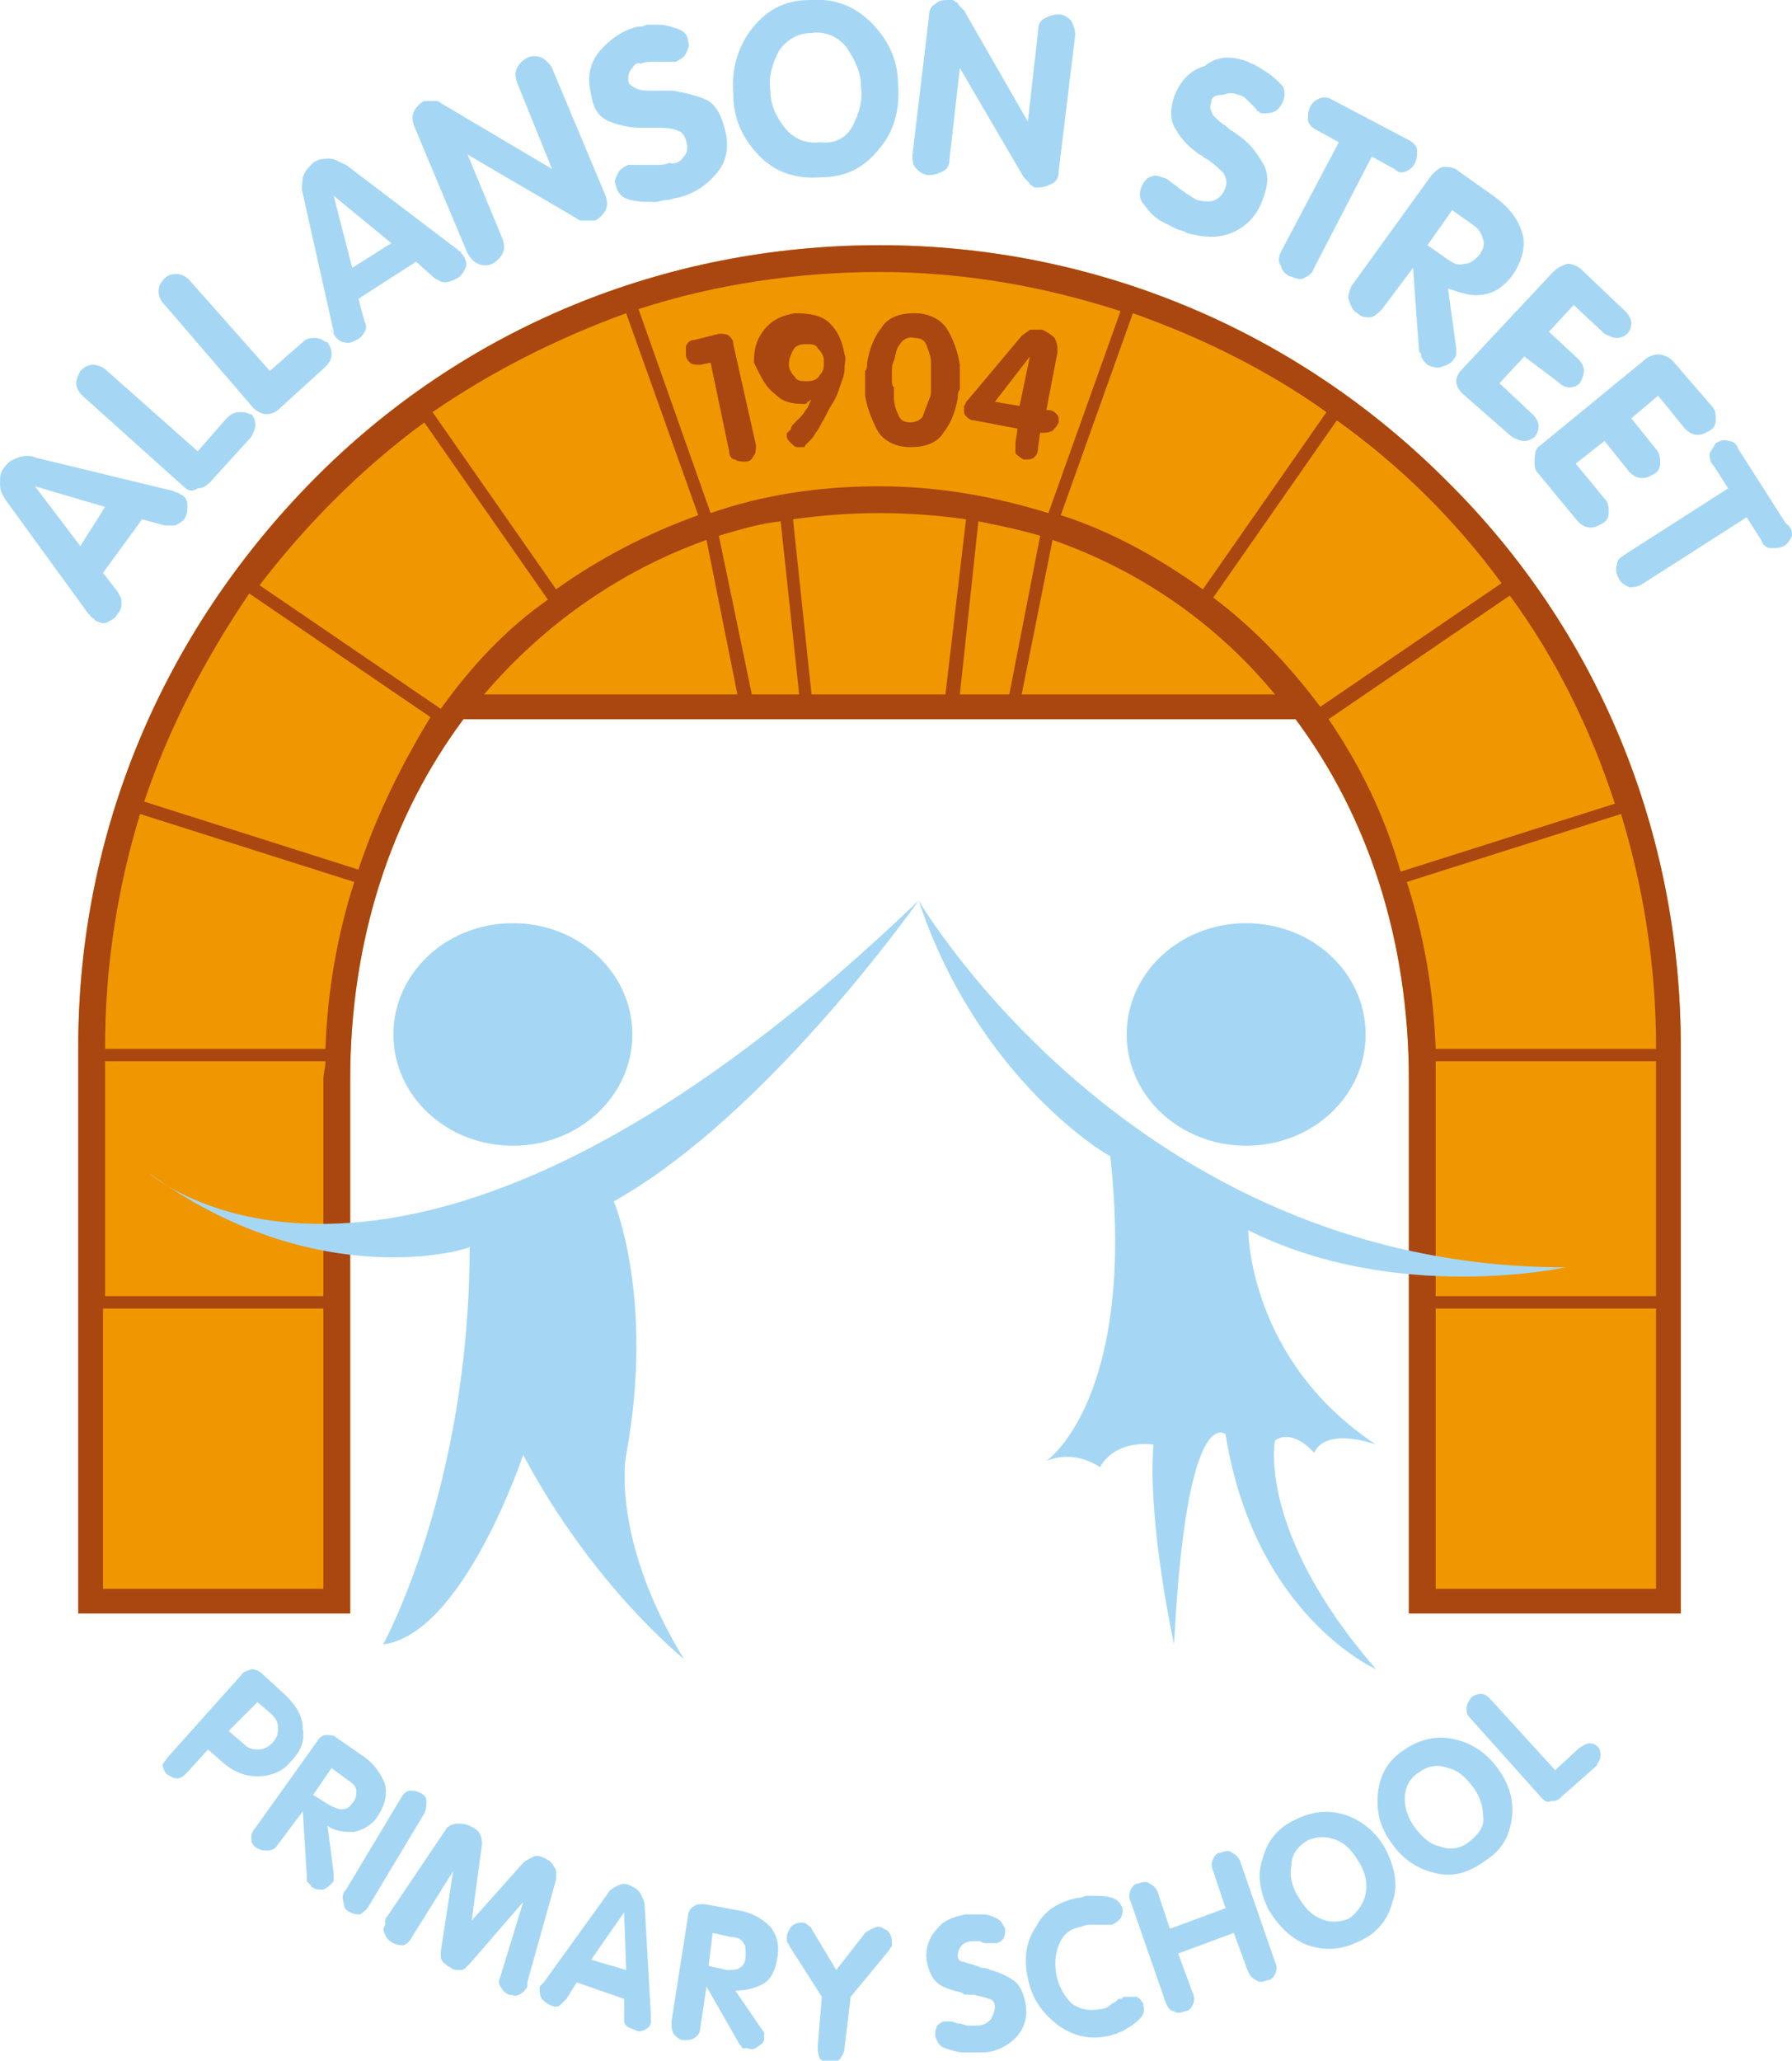 <svg xmlns="http://www.w3.org/2000/svg" viewBox="0 0 87 100"><title>Allanson Street Primary School logo</title><path fill="#F09600" d="M81.6 50.8c0-10.4-4-20.2-11.4-27.5-7.3-7.3-17.1-11.4-27.5-11.4-10.4 0-20.2 4-27.5 11.4C7.9 30.7 3.8 40.4 3.8 50.8v27.5H17V52.4c0-6.8 2-12.8 5.5-17.5h40.4c3.5 4.7 5.5 10.7 5.5 17.5v25.9h13.2V50.8z"/><g fill="#AA460F"><path d="M33.3 17.2c0 .2.1.3.2.4.1.1.3.1.5.1l.5-.1.9 4.3c0 .2.1.4.3.4.1.1.3.1.5.1s.3-.1.4-.3c.1-.1.1-.3.1-.5l-1.1-4.9c0-.2-.1-.3-.2-.4-.1-.1-.3-.1-.5-.1l-1.2.3c-.2 0-.3.1-.4.3v.4zM37.6 19.1c.4.4.8.5 1.4.5.1 0 .2 0 .2-.1.1 0 .1-.1.2-.1-.1.1-.1.2-.2.4-.1.1-.2.3-.3.4l-.3.3c-.1.1-.2.2-.2.3 0 0 0 .1-.1.1 0 0 0 .1-.1.1v.2c0 .1.1.2.2.3.1.1.2.2.3.2H39s.1 0 .1-.1l.1-.1.1-.1c.1-.1.2-.2.3-.4.1-.1.2-.3.3-.5.2-.3.3-.6.5-.9.2-.3.3-.6.4-.9.1-.3.2-.5.2-.8 0-.3.1-.5 0-.7-.1-.6-.3-1.1-.7-1.5-.4-.4-1-.5-1.7-.5-.6.1-1.1.3-1.5.8-.4.5-.5 1-.5 1.6.4.8.6 1.2 1 1.5zm.9-2.1c.1-.2.3-.3.6-.3s.5 0 .6.2c.2.2.3.4.3.6 0 .3 0 .5-.2.7-.1.2-.3.3-.6.3s-.5 0-.6-.2c-.2-.2-.3-.4-.3-.6 0-.3.1-.5.2-.7zM42.6 20.9c.3.5.9.8 1.6.8.7 0 1.3-.2 1.6-.7.4-.5.6-1.1.7-1.7 0-.1 0-.3.1-.4v-.4-.4-.4c-.1-.6-.3-1.2-.6-1.7s-.9-.8-1.6-.8c-.7 0-1.3.2-1.6.7-.4.5-.6 1.1-.7 1.7 0 .1 0 .3-.1.4V19.2c.1.6.3 1.1.6 1.7zm.7-2.5V18c0-.1 0-.3.1-.5.1-.3.1-.6.3-.8.1-.2.4-.4.7-.3.3 0 .5.1.6.4.1.3.2.5.2.8v1.3c0 .2 0 .3-.1.5-.1.3-.2.5-.3.8-.1.2-.4.3-.6.3-.3 0-.5-.1-.6-.4-.1-.2-.2-.5-.2-.8v-.5c-.1-.1-.1-.2-.1-.4zM46.9 20.2c.1.1.2.2.4.2l2.1.4-.1.7v.5c.1.1.2.2.4.3.2 0 .4 0 .5-.1.1-.1.2-.2.2-.5l.1-.7h.1c.2 0 .3 0 .5-.1.1-.1.2-.2.3-.4 0-.2 0-.3-.1-.4-.1-.1-.2-.2-.4-.2h-.1l.5-2.6c.1-.4 0-.7-.1-.9-.2-.2-.4-.3-.6-.4H50c-.1.1-.3.2-.4.3L47 19.4l-.1.1s0 .1-.1.2v.2c0 .1 0 .2.1.3zm3.1-2.9l-.5 2.4-1.2-.2 1.7-2.2z"/><path d="M81.6 50.8c0-10.4-4-20.2-11.4-27.5-7.3-7.3-17.1-11.4-27.5-11.4-10.4 0-20.2 4-27.5 11.4C7.9 30.7 3.8 40.4 3.8 50.8v27.5H17V52.4c0-6.8 2-12.8 5.5-17.5h40.4c3.5 4.7 5.5 10.7 5.5 17.5v25.9h13.2V50.8zM64.4 20l-6 8.6c-2.1-1.5-4.4-2.8-6.9-3.6l3.5-9.8c3.4 1.2 6.6 2.8 9.4 4.8zm-21.7-6.8c4.1 0 8 .7 11.7 1.9l-3.5 9.8c-2.6-.8-5.3-1.3-8.2-1.3-2.9 0-5.6.4-8.2 1.3L31 15c3.7-1.2 7.7-1.8 11.7-1.8zm-12.3 2l3.5 9.8c-2.5.9-4.8 2.1-6.9 3.6L21 20c2.9-2 6.1-3.6 9.4-4.8zM15.7 52.4v24.7H5V63.5h11v-.6H5.1V51.5h10.7c0 .3-.1.6-.1.9zm.1-1.5H5.1v-.1c0-3.9.6-7.7 1.7-11.3l10.4 3.3c-.8 2.5-1.3 5.2-1.4 8.1zm1.6-8.7L7 38.9c1.2-3.6 3-7 5.1-10.1l8.8 6c-1.4 2.3-2.6 4.7-3.5 7.4zm4-7.8l-8.8-6c2.3-3 5-5.7 8-7.9l6 8.6c-2 1.4-3.7 3.2-5.2 5.3zm2.1-.7c2.9-3.4 6.6-6 10.8-7.5l1.5 7.5H23.5zm13 0L34.9 26c1-.3 2-.6 3-.7l.9 8.4h-2.3zm2.9 0l-.9-8.5c1.4-.2 2.8-.3 4.2-.3 1.4 0 2.8.1 4.2.3l-1 8.5h-6.5zm7.2 0l.9-8.4c1 .2 2 .4 3 .7L49 33.7h-2.4zm3 0l1.5-7.5c4.3 1.5 8 4.1 10.8 7.5H49.6zm9.3-4.7l6-8.6c3.1 2.2 5.8 4.9 8 7.9l-8.8 6c-1.5-2-3.2-3.8-5.2-5.3zm5.6 5.9l8.8-6c2.2 3 3.9 6.4 5.1 10.1L68 42.3c-.8-2.8-2-5.2-3.5-7.4zm3.8 7.9l10.4-3.3c1.1 3.6 1.7 7.4 1.7 11.3v.1H69.7c-.1-2.9-.6-5.6-1.4-8.1zm1.4 8.7h10.7v11.4H69.7V52.4v-.9zm0 25.6V63.5h10.7v13.6H69.7z"/></g><g fill="#A5D7F5"><path d="M4.3 29.8l-4-5.5c-.2-.3-.3-.5-.3-.8 0-.3 0-.6.2-.8.2-.3.4-.4.7-.5.3-.1.6-.1.8 0l6.6 1.6c.1 0 .2.1.3.1.1 0 .1.1.2.1.2.1.3.3.3.5s0 .4-.1.6c-.1.2-.3.3-.5.4H8l-1.1-.3L5 27.8l.7.9c.1.2.2.3.2.5s0 .4-.2.6c-.1.2-.3.3-.5.4-.2.1-.4 0-.6-.1 0-.1-.1-.1-.1-.1l-.2-.2c.1.1.1 0 0 0zm-.4-3.3l1.2-1.9-3.4-1 2.2 2.9zM8.9 23.6L4 19.2c-.2-.2-.3-.4-.3-.6 0-.2.1-.4.2-.6.2-.2.4-.3.6-.3.2 0 .5.1.7.3l4.4 3.9 1.4-1.6c.2-.2.4-.3.6-.3.2 0 .4 0 .5.1h.1c.1.1.2.3.2.5s-.1.4-.2.6l-2 2.2c-.2.2-.4.3-.6.3-.3.2-.5.1-.7-.1zM12.3 19.8l-4.3-5c-.2-.2-.3-.4-.3-.7 0-.2.1-.4.3-.6.2-.2.4-.2.6-.2.2 0 .4.1.6.3l3.9 4.4 1.6-1.4c.2-.2.4-.2.6-.2.2 0 .4.1.5.2h.1c.1.2.2.3.2.6 0 .2-.1.4-.3.6l-2.2 2c-.2.2-.4.3-.7.3-.1 0-.4-.1-.6-.3zM16.2 16.1l-1.5-6.7c-.1-.3 0-.6 0-.8.1-.3.3-.5.5-.7.3-.2.5-.2.8-.2.3 0 .5.2.8.3l5.4 4.1c.1.1.2.1.2.2l.1.1c.1.2.2.4.1.6-.1.2-.2.4-.4.5-.2.1-.4.2-.6.2-.2 0-.3-.1-.5-.2l-.9-.8-2.8 1.8.3 1.1c.1.2.1.4 0 .5-.1.2-.2.3-.4.4-.2.1-.4.2-.6.1-.2 0-.4-.2-.5-.4 0-.1-.1-.1-.1-.1V16c.1.2.1.2.1.1zm.9-3.1l1.9-1.2-2.8-2.3.9 3.5zM22.7 12.3l-2.6-6.2c-.1-.3-.1-.5 0-.7.1-.2.3-.4.5-.5H21.2c.1 0 .2.1.2.1l5.4 3.2L25.1 4c-.1-.3-.1-.5 0-.7.1-.2.3-.4.5-.5.2-.1.5-.1.7 0 .2.1.4.3.5.5l2.6 6.2c.1.3.1.5 0 .7-.1.2-.3.4-.5.5h-.7c-.1 0-.2-.1-.2-.1l-5.3-3.1 1.7 4.1c.1.3.1.5 0 .7-.1.2-.3.4-.5.5-.2.1-.5.1-.7 0-.2-.1-.3-.2-.5-.5zM30.9 1.3c.1 0 .3 0 .5-.1h.6c.3 0 .6.1.9.2.3.1.5.3.5.6.1.2 0 .4-.1.6-.1.2-.3.3-.5.4H31.6c-.1 0-.3 0-.5.1-.1-.1-.3 0-.4.2-.2.2-.2.4-.2.6 0 .2.2.3.4.4.2.1.5.1.8.1h1c.5.1 1 .2 1.5.4s.8.7 1 1.5c.2.8.1 1.5-.4 2.1-.5.6-1.1 1-1.9 1.2-.2 0-.3.1-.5.1s-.4.1-.6.1c-.4 0-.8 0-1.2-.1-.4-.1-.6-.3-.7-.7-.1-.2 0-.4.1-.6.1-.2.3-.3.5-.4h1.4c.2 0 .4 0 .6-.1.2.1.5 0 .7-.3.2-.2.2-.5.1-.8-.1-.3-.2-.4-.5-.5-.3-.1-.6-.1-1-.1h-.7c-.5 0-1-.1-1.5-.3-.5-.2-.8-.6-.9-1.3-.2-.8-.1-1.5.4-2.1.5-.6 1.1-1 1.8-1.2zM36.9 7.6c-.8-.8-1.3-1.8-1.3-3-.1-1.2.2-2.3.9-3.2.7-.9 1.6-1.4 2.8-1.4 1.2-.1 2.2.3 3 1.1.8.8 1.3 1.8 1.3 3 .1 1.2-.2 2.3-.9 3.1-.7.9-1.6 1.4-2.8 1.4-1.2.1-2.2-.2-3-1zm4.5-1.5c.3-.6.5-1.2.4-1.9 0-.7-.3-1.3-.7-1.9-.4-.5-1-.8-1.7-.7-.7 0-1.3.4-1.6.9-.3.6-.5 1.2-.4 1.9 0 .7.3 1.3.7 1.8.4.5 1 .8 1.7.7.7.1 1.3-.2 1.6-.8zM44.3 7.5l.8-6.7c0-.3.1-.5.3-.6.2-.2.4-.2.7-.2h.1c.1 0 .1 0 .2.1.1 0 .1.1.2.2l.2.2 3.1 5.4.5-4.4c0-.3.1-.5.3-.6.2-.1.4-.2.7-.2.2 0 .4.1.6.3.1.2.2.4.2.7l-.8 6.6c0 .3-.1.5-.3.6-.2.1-.4.2-.7.2h-.1c-.1 0-.1 0-.2-.1-.1 0-.1-.1-.2-.2l-.2-.2-3.1-5.3-.5 4.4c0 .3-.1.5-.3.6-.2.1-.4.2-.7.2-.2 0-.4-.1-.6-.3-.2-.2-.2-.4-.2-.7zM60.6 3c.1.1.3.1.4.2.2.1.3.2.5.3.3.2.5.4.7.6.2.2.2.5.1.8-.1.2-.2.4-.4.5-.2.1-.4.1-.6.1-.1 0-.1 0-.2-.1-.1 0-.1-.1-.1-.1l-.1-.1-.1-.1-.3-.3c-.1-.1-.3-.2-.4-.2-.2-.1-.5-.1-.7 0-.4 0-.6.1-.6.4-.1.2 0 .4.1.6.2.2.4.4.6.5.1.1.2.2.4.3.1.1.3.2.4.3.4.3.7.7 1 1.2.3.5.3 1 0 1.8s-.8 1.3-1.5 1.6c-.7.3-1.5.2-2.2 0-.1-.1-.3-.1-.5-.2l-.6-.3c-.4-.2-.7-.5-.9-.8-.3-.3-.3-.6-.2-.9.1-.2.2-.4.4-.5.2-.1.4-.1.6 0 .1 0 .3.1.4.2.1.1.3.2.4.3.1.1.3.2.4.3.2.1.3.2.5.3.4.1.7.1.9 0s.4-.3.5-.6c.1-.3 0-.5-.1-.7-.2-.2-.4-.4-.7-.6-.1-.1-.2-.1-.3-.2-.1-.1-.2-.1-.3-.2-.4-.3-.8-.7-1-1.1-.3-.4-.3-1-.1-1.6.3-.8.8-1.3 1.5-1.5.6-.5 1.3-.5 2.1-.2zM62.2 12.2L65 6.9l-1.1-.6c-.2-.1-.4-.3-.4-.5s0-.4.1-.6c.1-.2.2-.3.4-.4.2-.1.4-.1.6 0l3.8 2c.2.1.4.3.4.5s0 .4-.1.6c-.1.2-.2.3-.4.4-.2.1-.4.1-.6-.1l-1.1-.6-2.8 5.4c-.1.3-.3.4-.5.5-.2.1-.4 0-.7-.1-.2-.1-.4-.3-.4-.5-.2-.2-.1-.5 0-.7zM65.6 13.9l3.9-5.4c.2-.2.4-.4.6-.4.2 0 .5 0 .7.2l1.7 1.2c.7.5 1.2 1.1 1.4 1.8.2.6 0 1.4-.5 2.1-.4.5-.8.8-1.4.9-.6.1-1.1-.1-1.7-.3l.4 2.9v.3c0 .1-.1.2-.1.2-.1.2-.3.3-.6.4-.2.1-.5 0-.7-.1l-.1-.1-.1-.1c0-.1-.1-.1-.1-.2s0-.2-.1-.2l-.3-4.1-1.5 2c-.2.2-.4.4-.6.4-.2 0-.4 0-.6-.2-.2-.1-.3-.3-.4-.6-.1-.2 0-.4.1-.7zm3.7-2l1 .7c.3.2.5.3.8.2.3 0 .5-.2.7-.4.2-.3.3-.5.2-.8-.1-.3-.2-.5-.5-.7l-1-.7-1.2 1.7zM71 17.9l4.4-4.7c.2-.2.4-.3.7-.4.2 0 .5.1.7.3l2.1 2c.2.2.3.4.3.6 0 .2-.1.4-.2.5-.1.1-.3.2-.5.2s-.4-.1-.6-.2l-1.5-1.4-1.2 1.3 1.4 1.3c.2.2.3.4.3.6 0 .2-.1.4-.2.6-.1.1-.3.2-.5.2s-.4-.1-.6-.3L74 17.3l-1.2 1.3 1.6 1.5c.2.2.3.4.3.6 0 .2-.1.4-.2.5-.1.1-.3.2-.5.2s-.4-.1-.6-.2L71 19.1c-.2-.2-.3-.4-.3-.6 0-.2.1-.4.3-.6zM74.8 21.6l5-4.1c.2-.2.5-.3.7-.3.2 0 .5.1.7.3l1.9 2.2c.2.2.2.4.2.7 0 .2-.1.4-.3.5-.2.1-.3.2-.6.2-.2 0-.4-.1-.6-.3l-1.3-1.6-1.3 1.1 1.2 1.5c.2.2.2.5.2.7 0 .2-.1.4-.3.5-.2.1-.3.2-.6.2-.2 0-.4-.1-.6-.3l-1.2-1.5-1.4 1.1 1.4 1.7c.2.2.2.4.2.7 0 .2-.1.4-.3.5-.2.1-.3.2-.6.2-.2 0-.4-.1-.6-.3L74.7 23c-.2-.2-.2-.4-.2-.6 0-.5.1-.7.3-.8zM78.9 26.9l5-3.2-.7-1.1c-.2-.2-.2-.4-.2-.6.1-.2.2-.3.3-.5.2-.1.4-.2.6-.1.2 0 .4.1.5.4l2.3 3.6c.3.2.3.4.3.6-.1.2-.2.4-.4.5-.2.1-.4.1-.6.1-.2 0-.4-.1-.5-.4l-.7-1.1-5 3.2c-.3.2-.5.2-.7.2-.2-.1-.4-.2-.5-.4-.1-.2-.2-.4-.1-.7 0-.2.1-.3.4-.5z"/></g><g fill="#A5D7F5"><path d="M8.3 85.1l3.4-3.8c.1-.2.3-.2.5-.3.2 0 .4.1.5.2l1.2 1.1c.5.5.8 1 .8 1.6.1.6-.1 1.1-.6 1.6-.4.5-1 .7-1.6.7-.6 0-1.1-.2-1.6-.6l-.8-.7-1 1.1c-.2.2-.3.3-.5.3s-.3-.1-.5-.2c-.1-.1-.2-.3-.2-.5.1-.1.2-.3.4-.5zm2.8-1.1l.7.6c.2.2.4.3.7.3.3 0 .5-.1.7-.3.2-.2.3-.4.3-.7 0-.3-.1-.5-.3-.7l-.7-.6-1.4 1.4zM12.4 88.7l3-4.2c.1-.2.3-.3.4-.3.2 0 .4 0 .5.1l1.3.9c.6.4.9.9 1.1 1.4.1.5 0 1-.4 1.6-.3.4-.7.6-1.1.7-.4 0-.9 0-1.3-.3l.3 2.3v.3c0 .1 0 .1-.1.2s-.2.2-.4.3c-.2 0-.4 0-.5-.1 0 0-.1 0-.1-.1l-.1-.1-.1-.1v-.2l-.2-3.2-1.2 1.6c-.1.2-.3.3-.5.3s-.3 0-.5-.1-.3-.3-.3-.4c0-.2 0-.4.2-.6zm2.8-1.6l.8.5c.2.1.4.2.6.2.2 0 .4-.1.5-.3.2-.2.2-.4.2-.6 0-.2-.2-.4-.4-.5l-.8-.6-.9 1.3zM16.8 91.7l2.7-4.5c.1-.2.3-.3.4-.3.2 0 .3 0 .5.1s.3.2.3.4 0 .4-.1.6l-2.7 4.5c-.1.2-.3.3-.4.4-.2 0-.3 0-.5-.1s-.3-.2-.3-.4c-.1-.3-.1-.5.1-.7zM18.8 93l2.9-4.3c.1-.1.3-.2.5-.2s.4 0 .6.1c.2.1.4.2.5.4.1.2.1.4.1.5l-.5 3.7 2.5-2.8c.1-.1.3-.2.5-.3.2-.1.4 0 .6.1.2.1.3.2.4.4.1.1.1.2.1.4v.2l-1.4 5v.2c-.1.2-.2.3-.4.4-.2.1-.3 0-.5 0-.2-.1-.3-.2-.4-.4-.1-.1-.1-.3 0-.5l1.1-3.6-2.6 3-.1.1-.1.1c-.1.1-.2.1-.3.1-.1 0-.3 0-.4-.1-.2-.1-.3-.2-.4-.3-.1-.1-.1-.2-.1-.3v-.1-.1l.6-3.9-2 3.2c-.1.2-.2.3-.4.4-.1 0-.3 0-.5-.1s-.3-.2-.4-.4c-.1-.2-.1-.3 0-.5 0-.3 0-.3.1-.4zM26.4 96.2l3.1-4.3c.1-.2.3-.3.5-.4.2-.1.4-.1.6 0 .2.1.4.2.5.4.1.2.2.4.2.6l.3 5.3V98.1c0 .2-.1.3-.3.4-.2.1-.3.1-.5 0s-.3-.1-.4-.2c-.1-.1-.1-.2-.1-.4V97l-2.3-.8-.5.8-.3.3c-.1.1-.3.1-.5 0s-.3-.2-.4-.3c-.1-.2-.1-.3-.1-.5v-.1l.2-.2zm2.3-1.1l1.7.5-.1-2.8-1.6 2.3zM32.6 98.1l.8-5.1c0-.2.1-.4.3-.5.1-.1.3-.1.5-.1l1.6.3c.7.1 1.2.4 1.6.8.3.4.5.9.3 1.7-.1.5-.3.9-.7 1.1-.4.2-.8.3-1.3.3l1.3 1.9c.1.1.1.2.1.2v.2c0 .2-.1.3-.3.4-.1.1-.3.2-.5.1h-.1-.1c-.1 0-.1-.1-.1-.1l-.1-.1-1.6-2.8-.3 2c0 .2-.1.4-.3.5-.1.1-.3.1-.5.1s-.3-.1-.5-.3c-.1-.2-.1-.4-.1-.6zm1.8-2.7l.9.2c.2 0 .5 0 .6-.1.2-.1.3-.3.3-.6s0-.5-.1-.6c-.1-.2-.3-.3-.6-.3l-.9-.2-.2 1.6zM39.7 99.3l.2-2.4-1.6-2.5c0-.1-.1-.1-.1-.2V94c0-.2.1-.3.2-.5.1-.1.3-.2.5-.2.1 0 .2 0 .3.1.1.1.2.1.2.2l1.2 2 1.4-1.8c.1-.1.2-.1.3-.2.1 0 .2-.1.3-.1.2 0 .3.1.5.2.1.1.2.3.2.5v.2c0 .1-.1.1-.1.2l-1.9 2.3-.3 2.5c0 .2-.1.3-.2.5-.1.1-.3.2-.5.2s-.4-.1-.5-.2c-.1-.3-.1-.4-.1-.6zM46.9 92.9h.8c.3 0 .5.1.7.2.2.1.3.3.4.5 0 .2 0 .3-.1.5-.1.1-.2.2-.4.2h-.1-.1-.1-.1c-.1 0-.2 0-.3-.1h-.4c-.2 0-.4.1-.5.2-.1.1-.2.3-.2.5s.1.3.3.3c.2.1.4.1.6.2.1 0 .2.1.3.1.1 0 .2 0 .4.1.4.1.8.3 1.1.5.3.2.5.6.6 1.2.1.6-.1 1.2-.5 1.6-.4.4-1 .7-1.6.7h-.9c-.3 0-.6-.1-.9-.2-.3-.1-.4-.3-.5-.6 0-.2 0-.3.1-.5.1-.1.2-.2.4-.2h.3c.1 0 .2.1.4.1.1 0 .3.1.4.1h.4c.3 0 .5-.1.7-.3.1-.2.2-.4.2-.6 0-.2-.1-.4-.3-.4-.2-.1-.4-.1-.7-.2H47c-.1 0-.2 0-.3-.1-.4-.1-.8-.2-1.1-.4-.3-.2-.5-.6-.6-1.1-.1-.6.1-1.2.5-1.6.3-.4.8-.6 1.4-.7zM49.9 96c-.2-.9-.1-1.8.4-2.5.4-.8 1.1-1.2 2-1.4.1 0 .2 0 .4-.1h.4c.3 0 .6 0 .9.1.3.1.4.3.5.5 0 .2 0 .3-.1.5-.1.1-.2.2-.4.3h-.1-.9c-.1 0-.3 0-.5.1-.6.1-.9.4-1.1.9-.2.5-.2 1-.1 1.5s.4 1 .7 1.3c.4.3.8.4 1.4.3.2 0 .4-.1.5-.2.1-.1.2-.1.3-.2.1-.1.1-.1.2-.1s.1-.1.2-.1H55.2c.1.1.2.1.2.2l.1.1v.1c.1.3 0 .5-.2.7-.2.2-.5.4-.7.5-.1.1-.3.1-.4.2-.1 0-.3.1-.4.1-.9.2-1.7 0-2.4-.5-.8-.6-1.3-1.3-1.5-2.3zM56.6 97.2l-1.7-4.9c-.1-.2-.1-.4 0-.6.1-.2.2-.3.4-.3.2-.1.4-.1.5 0 .2.1.3.2.4.4l.6 1.8 2.7-1-.6-1.8c-.1-.2-.1-.4 0-.6.1-.2.2-.3.4-.3.2-.1.4-.1.5 0 .2.1.3.2.4.4l1.7 4.9c.1.2.1.4 0 .6-.1.2-.2.3-.4.3-.2.1-.4.1-.5 0-.2-.1-.3-.2-.4-.4l-.7-1.9-2.7 1 .7 1.9c.1.2.1.4 0 .6-.1.2-.2.3-.4.3-.2.1-.4.1-.5 0-.2 0-.3-.2-.4-.4zM63.5 94.4c-.8-.3-1.4-.9-1.9-1.7-.4-.8-.6-1.7-.3-2.5.2-.8.7-1.5 1.6-1.9.8-.4 1.6-.5 2.5-.2.8.3 1.5.9 1.9 1.7.4.8.6 1.7.3 2.5-.2.8-.7 1.5-1.6 1.9-.8.4-1.6.5-2.5.2zm2.8-2.5c.1-.5 0-1-.3-1.5s-.6-.9-1.1-1.1c-.5-.2-.9-.2-1.4 0-.5.3-.8.7-.8 1.2-.1.5 0 1 .3 1.5s.6.9 1.1 1.1c.4.2.9.2 1.4 0 .4-.3.7-.7.8-1.2zM69.7 90.9c-.9-.2-1.6-.7-2.1-1.4-.6-.8-.8-1.6-.7-2.5.1-.9.5-1.6 1.3-2.1.7-.5 1.6-.7 2.4-.5.9.2 1.6.7 2.1 1.4.6.8.8 1.6.7 2.4-.1.9-.5 1.6-1.3 2.1-.8.6-1.6.8-2.4.6zm2.3-2.8c0-.5-.2-1-.5-1.4-.3-.4-.7-.8-1.2-.9-.5-.2-1-.1-1.4.2-.5.3-.7.8-.7 1.3s.2 1 .5 1.4c.3.4.7.8 1.2.9.5.2 1 .1 1.4-.2.5-.4.8-.8.7-1.3zM74.8 87.2l-3.4-3.8c-.2-.2-.2-.3-.2-.5s.1-.3.2-.5c.1-.1.3-.2.5-.2s.3.1.5.3l3.1 3.4 1.2-1.1c.2-.1.3-.2.5-.2s.3.1.4.2c.1.1.1.3.1.4 0 .2-.1.3-.2.5l-1.7 1.5c-.2.2-.3.2-.5.2-.2.1-.3 0-.5-.2z"/></g><g fill="#A5D7F5"><path d="M7.2 56.9s12.2 11 37.4-13.2c0 0-7.3 10.4-14.8 14.6 0 0 2 4.7.6 12.3 0 0-.8 4 2.8 9.9 0 0-4.4-3.5-7.8-9.9 0 0-2.9 8.7-6.8 9.2 0 0 4.2-7.6 4.2-19.3.1.1-7.4 2.4-15.6-3.6z"/><path d="M30.7 50.2c0 3-2.6 5.4-5.8 5.4-3.2 0-5.8-2.4-5.8-5.4s2.6-5.4 5.8-5.4c3.2 0 5.8 2.4 5.8 5.4z"/></g><g fill="#A5D7F5"><path d="M66.3 50.2c0 3-2.6 5.4-5.8 5.4-3.2 0-5.8-2.4-5.8-5.4s2.6-5.4 5.8-5.4c3.2 0 5.8 2.4 5.8 5.4z"/><path d="M44.6 43.7S55 61.5 76 61.5c0 0-8.2 1.8-15.4-1.8 0 0 0 6.3 6.2 10.4 0 0-2.4-.9-3 .4 0 0-1-1.2-1.9-.6 0 0-.9 4.4 4.9 11.1 0 0-5.9-2.6-7.3-11.4 0 0-1.9-1.7-2.5 10.2 0 0-1.3-5.9-1-9.7 0 0-1.8-.3-2.6 1.1 0 0-1.2-.9-2.6-.3 0 0 4.4-3 3.1-14.8-.1 0-6.4-3.7-9.3-12.4z"/></g></svg>
